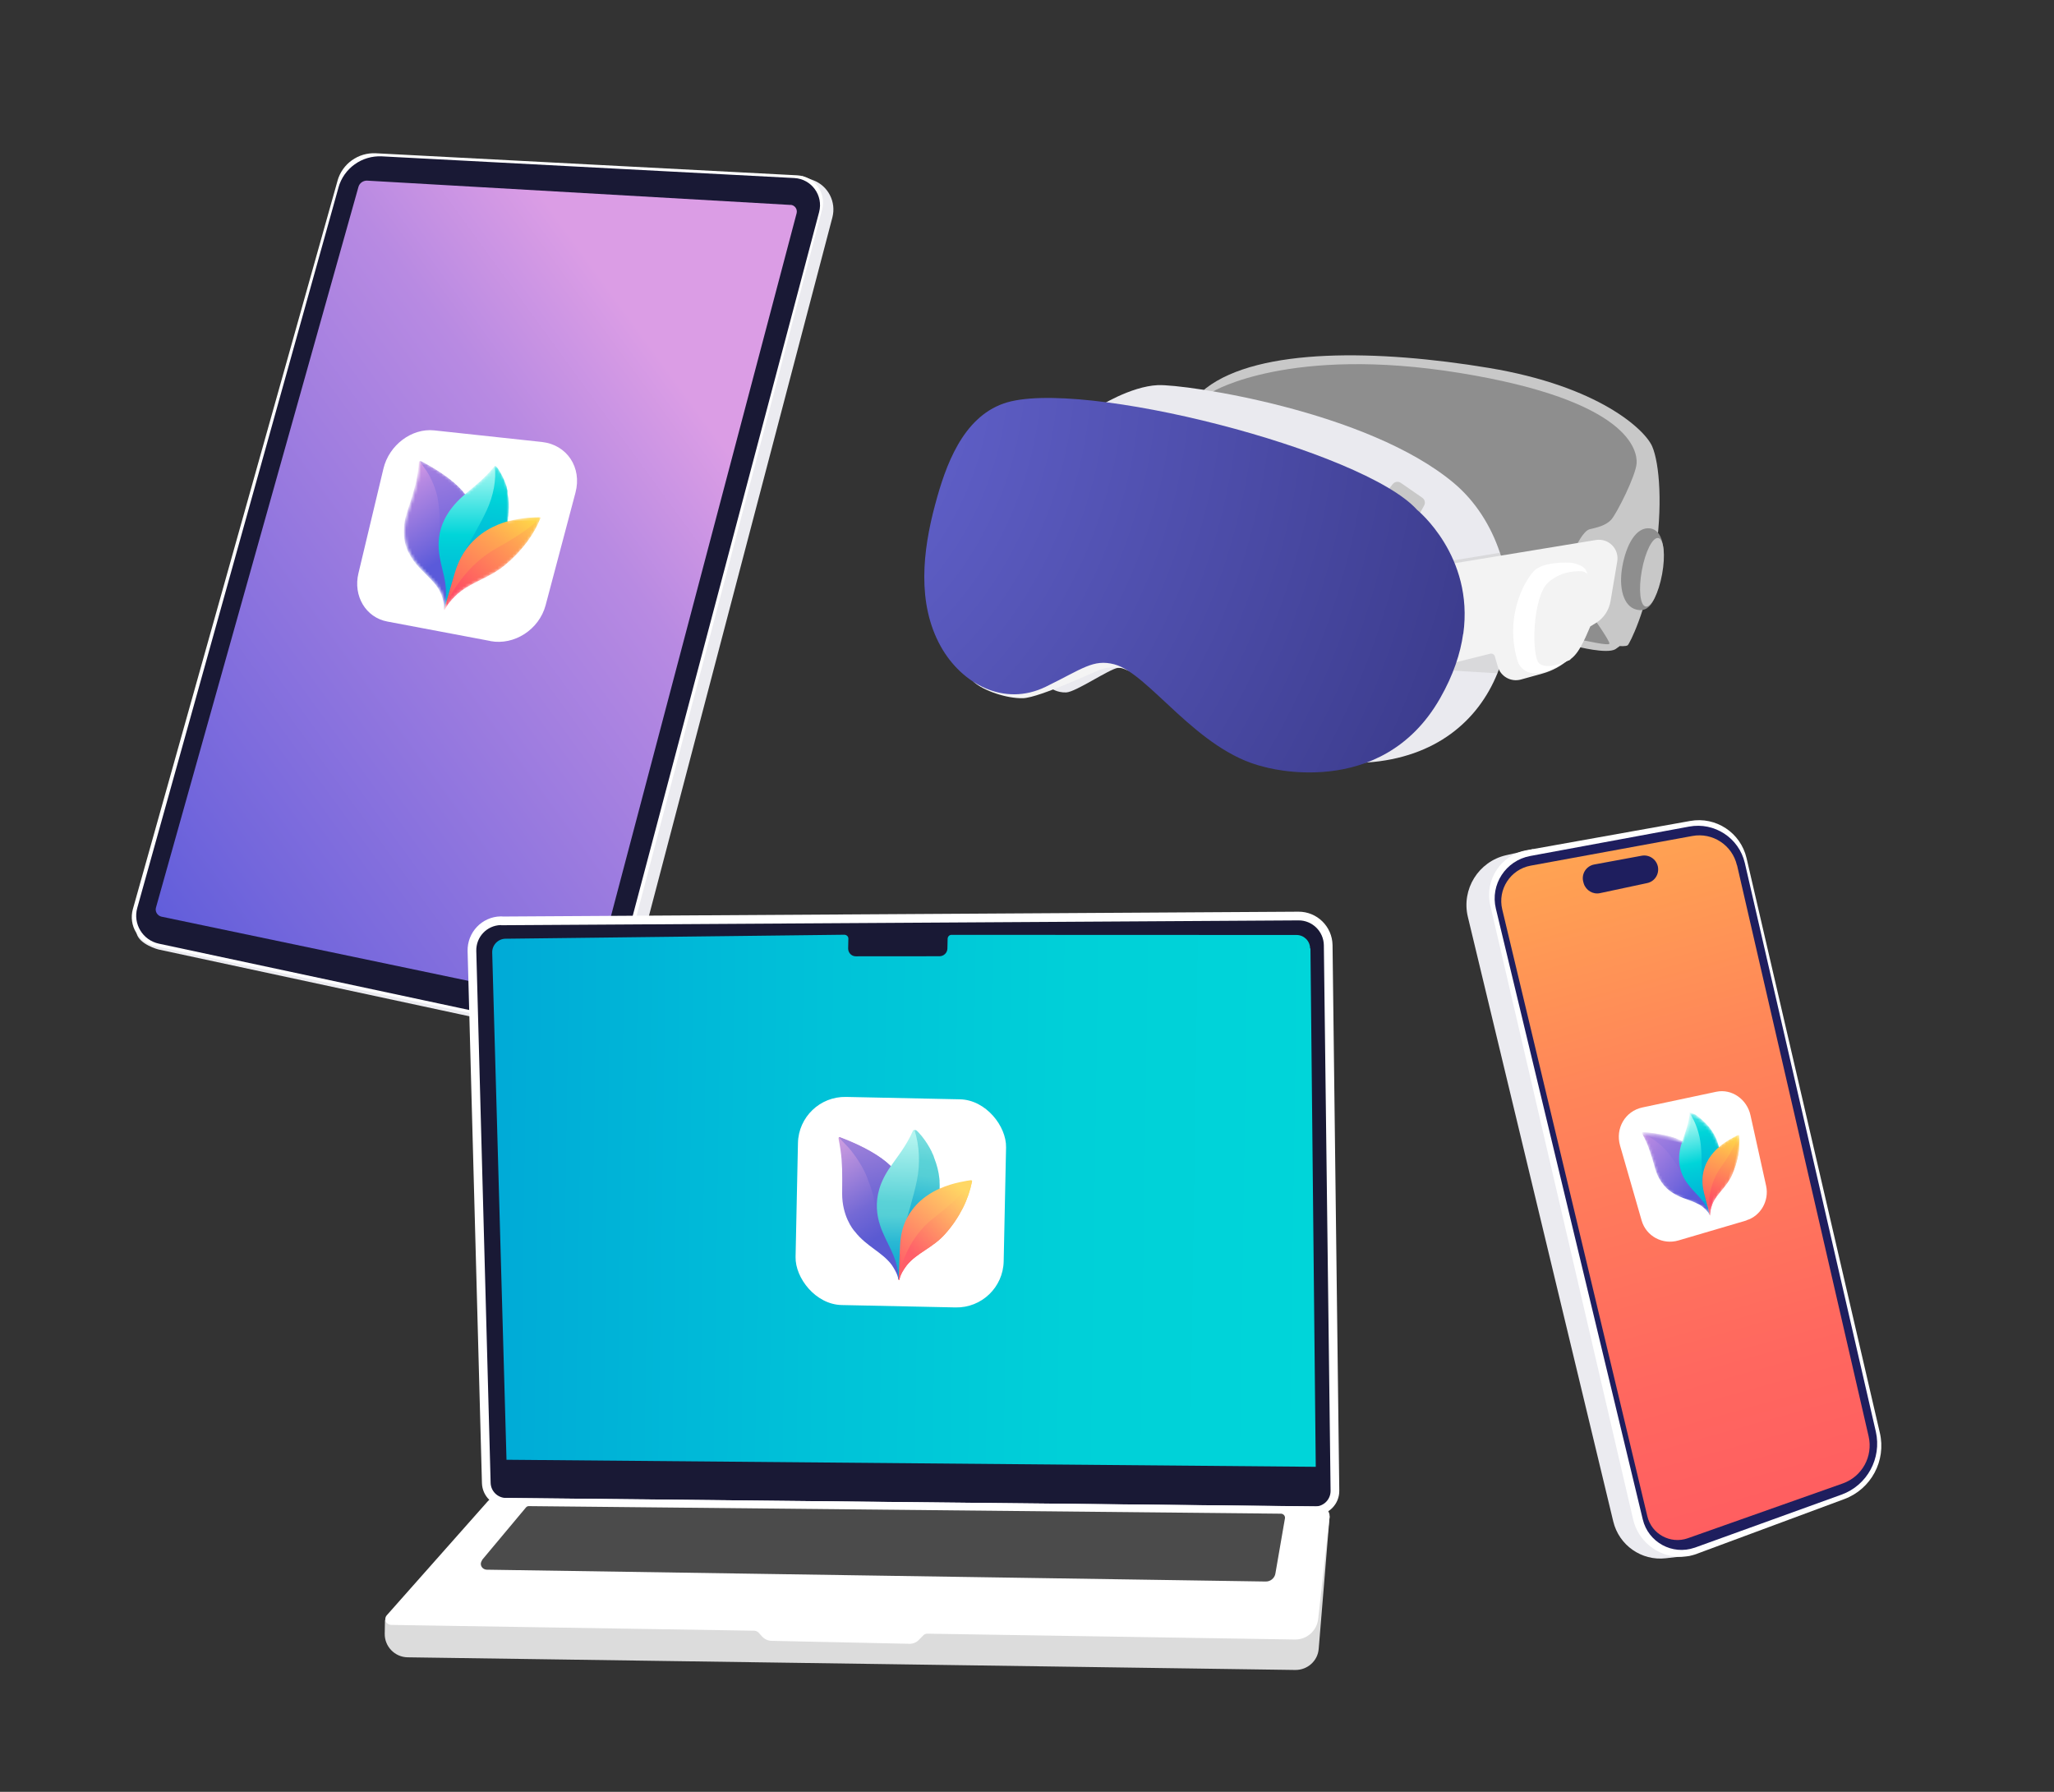 <?xml version="1.0" encoding="UTF-8"?>
<svg width="697px" height="608px" viewBox="0 0 697 608" version="1.1" xmlns="http://www.w3.org/2000/svg" xmlns:xlink="http://www.w3.org/1999/xlink">
    <rect x="0" y="0" width="697" height="608" fill="#333333" stroke="none"/>
    <title>AllDevices</title>
    <defs>
        <radialGradient cx="-36.009%" cy="-1.391%" fx="-36.009%" fy="-1.391%" r="509.044%" gradientTransform="translate(-0.36, -0.014), scale(0.684, 1), rotate(-3.902), translate(0.36, 0.014)" id="radialGradient-1">
            <stop stop-color="#6C6CDD" offset="0%"></stop>
            <stop stop-color="#3D3D8F" offset="40%"></stop>
            <stop stop-color="#19193B" offset="100%"></stop>
        </radialGradient>
        <linearGradient x1="-0.613%" y1="97.43%" x2="79.28%" y2="22.233%" id="linearGradient-2">
            <stop stop-color="#5A5ADA" offset="0%"></stop>
            <stop stop-color="#7467DC" offset="20%"></stop>
            <stop stop-color="#B88AE2" offset="80%"></stop>
            <stop stop-color="#DB9DE5" offset="100%"></stop>
        </linearGradient>
        <path d="M45.963,19.247 C45.963,19.127 45.762,19.086 45.601,19.086 C44.716,19.086 39.933,19.086 35.23,20.414 L35.069,20.414 C35.069,20.253 35.149,20.092 35.19,19.931 C35.19,19.77 35.27,19.649 35.27,19.489 L35.27,19.247 C35.27,19.006 35.35,18.805 35.391,18.564 L35.391,17.92 C35.391,17.719 35.391,17.518 35.471,17.317 C35.672,15.185 35.551,13.014 35.149,11.003 L35.149,10.118 C35.069,9.756 34.989,9.435 34.868,9.073 L34.868,8.912 C34.386,7.223 33.742,5.654 32.858,4.166 C32.858,4.086 32.778,4.046 32.737,3.965 C32.577,3.724 32.456,3.523 32.336,3.282 C32.336,3.282 32.255,3.161 32.215,3.121 L32.215,3.04 C32.215,3.04 32.135,2.92 32.094,2.879 C32.094,2.879 32.094,2.799 32.014,2.759 C31.773,2.397 31.532,2.115 31.331,1.914 C31.331,1.914 31.331,1.874 31.25,1.834 C31.25,1.834 31.25,1.753 31.17,1.713 C31.049,1.633 30.969,1.592 30.888,1.633 C30.768,1.633 30.647,1.753 30.607,1.834 C27.351,5.976 23.13,9.153 20.718,11.244 C18.226,7.906 13.121,3.925 5.885,0.104 C5.684,-0.016 5.524,-0.016 5.403,0.024 C5.242,0.104 5.122,0.265 5.122,0.386 C4.921,2.879 4.639,4.93 4.197,6.901 C3.755,8.912 3.192,10.882 2.469,13.175 C2.026,14.622 1.504,16.151 0.941,17.92 C-1.35,25.32 1.182,30.468 1.825,31.392 C4.679,37.103 10.146,39.677 12.478,44.704 C13.925,48.203 13.644,49.811 13.644,50.374 C13.644,50.937 13.644,50.535 13.724,50.535 C14.126,50.535 14.005,48.967 18.025,45.187 C22.849,40.924 28.999,39.677 34.265,35.253 C37.36,32.639 39.853,29.985 41.822,27.331 C43.752,24.717 45.199,22.103 46.244,19.489 L46.244,19.167 L46.083,19.167 L45.963,19.247 L45.963,19.247 Z" id="path-3"></path>
        <linearGradient x1="56.218%" y1="65.512%" x2="33.437%" y2="-4.263%" id="linearGradient-5">
            <stop stop-color="#5A5ADA" offset="0%"></stop>
            <stop stop-color="#7467DC" offset="20%"></stop>
            <stop stop-color="#B88AE2" offset="80%"></stop>
            <stop stop-color="#DB9DE5" offset="100%"></stop>
        </linearGradient>
        <linearGradient x1="53.221%" y1="70.781%" x2="39.865%" y2="-43.621%" id="linearGradient-6">
            <stop stop-color="#5A5ADA" offset="0%"></stop>
            <stop stop-color="#7467DC" offset="20%"></stop>
            <stop stop-color="#B88AE2" offset="80%"></stop>
            <stop stop-color="#DB9DE5" offset="100%"></stop>
        </linearGradient>
        <linearGradient x1="49.896%" y1="92.586%" x2="50.057%" y2="3.707%" id="linearGradient-7">
            <stop stop-color="#00A8D7" offset="0%"></stop>
            <stop stop-color="#00B2D7" offset="0%"></stop>
            <stop stop-color="#00CCD8" offset="40%"></stop>
            <stop stop-color="#00D5D9" offset="50%"></stop>
            <stop stop-color="#A0F7F1" offset="100%"></stop>
        </linearGradient>
        <linearGradient x1="49.937%" y1="68.126%" x2="55.362%" y2="-29.975%" id="linearGradient-8">
            <stop stop-color="#00A8D7" offset="0%"></stop>
            <stop stop-color="#00B2D7" offset="0%"></stop>
            <stop stop-color="#00CCD8" offset="40%"></stop>
            <stop stop-color="#00D5D9" offset="50%"></stop>
            <stop stop-color="#A0F7F1" offset="100%"></stop>
        </linearGradient>
        <linearGradient x1="2.943%" y1="99.32%" x2="81.547%" y2="-3.681%" id="linearGradient-9">
            <stop stop-color="#FF4F64" offset="0%"></stop>
            <stop stop-color="#FFA652" offset="70%"></stop>
            <stop stop-color="#FFD549" offset="100%"></stop>
        </linearGradient>
        <linearGradient x1="17.998%" y1="83.158%" x2="98.771%" y2="-3.1%" id="linearGradient-10">
            <stop stop-color="#FF4F64" offset="0%"></stop>
            <stop stop-color="#FFA652" offset="70%"></stop>
            <stop stop-color="#FFD549" offset="100%"></stop>
        </linearGradient>
        <linearGradient x1="89.943%" y1="164.075%" x2="14.901%" y2="-54.817%" id="linearGradient-11">
            <stop stop-color="#FF4F64" offset="0%"></stop>
            <stop stop-color="#FF5562" offset="20%"></stop>
            <stop stop-color="#FF675F" offset="40%"></stop>
            <stop stop-color="#FF8559" offset="60%"></stop>
            <stop stop-color="#FFAD50" offset="80%"></stop>
            <stop stop-color="#FFD549" offset="100%"></stop>
        </linearGradient>
        <path d="M32.118,3.981 C32.038,3.981 31.917,3.981 31.837,4.062 C31.314,4.464 28.46,6.475 26.37,9.169 C26.37,9.169 26.37,9.25 26.289,9.25 C26.289,9.129 26.169,9.049 26.129,8.928 C26.129,8.807 26.008,8.727 25.968,8.646 C25.968,8.646 25.968,8.566 25.887,8.486 C25.807,8.325 25.727,8.204 25.646,8.043 C25.646,7.963 25.566,7.882 25.526,7.802 C25.526,7.802 25.445,7.681 25.405,7.641 C25.325,7.52 25.244,7.4 25.164,7.239 C24.239,5.872 23.154,4.665 21.908,3.579 C21.908,3.579 21.787,3.499 21.747,3.459 C21.747,3.459 21.667,3.378 21.626,3.378 C21.626,3.378 21.546,3.378 21.506,3.298 C21.506,3.298 21.385,3.217 21.345,3.177 C21.144,3.016 20.903,2.815 20.662,2.654 C20.662,2.654 20.581,2.654 20.541,2.574 C19.456,1.77 18.29,1.086 17.044,0.563 C17.044,0.563 16.923,0.563 16.883,0.483 C16.682,0.402 16.481,0.322 16.32,0.241 L15.798,0.241 C15.476,0.121 15.195,0.04 14.954,0 L14.753,0 C14.632,0 14.592,0 14.552,0.08 C14.511,0.161 14.471,0.241 14.552,0.322 C14.833,4.263 14.069,7.882 13.828,10.094 C10.813,9.169 6.07,8.928 0.281,9.652 C0.121,9.652 0.04,9.732 0,9.813 L0,10.134 C1.206,11.622 2.13,12.869 2.934,14.156 C3.738,15.443 4.422,16.69 5.226,18.218 C5.708,19.143 6.231,20.148 6.793,21.274 C9.205,25.819 12.823,27.508 13.587,27.749 C17.607,29.559 21.506,28.996 24.882,30.645 C27.093,31.811 27.656,32.696 27.857,32.937 C27.857,32.937 27.938,33.017 27.978,32.937 C28.179,32.816 27.455,32.133 27.978,28.996 C28.701,25.296 31.555,22.481 32.56,18.218 C33.163,15.644 33.445,13.191 33.404,10.899 C33.404,8.606 33.002,6.475 32.44,4.464 C32.44,4.343 32.359,4.303 32.279,4.263 L32.118,4.022 L32.118,4.022 L32.118,3.981 Z" id="path-12"></path>
        <linearGradient x1="82.032%" y1="58.769%" x2="-19.637%" y2="9.622%" id="linearGradient-14">
            <stop stop-color="#5A5ADA" offset="0%"></stop>
            <stop stop-color="#7467DC" offset="20%"></stop>
            <stop stop-color="#B88AE2" offset="80%"></stop>
            <stop stop-color="#DB9DE5" offset="100%"></stop>
        </linearGradient>
        <linearGradient x1="82.87%" y1="63.477%" x2="-23.352%" y2="-31.294%" id="linearGradient-15">
            <stop stop-color="#5A5ADA" offset="0%"></stop>
            <stop stop-color="#7467DC" offset="20%"></stop>
            <stop stop-color="#B88AE2" offset="80%"></stop>
            <stop stop-color="#DB9DE5" offset="100%"></stop>
        </linearGradient>
        <linearGradient x1="59.99%" y1="91.384%" x2="41.48%" y2="5.742%" id="linearGradient-16">
            <stop stop-color="#00A8D7" offset="0%"></stop>
            <stop stop-color="#00B2D7" offset="0%"></stop>
            <stop stop-color="#00CCD8" offset="40%"></stop>
            <stop stop-color="#00D5D9" offset="50%"></stop>
            <stop stop-color="#A0F7F1" offset="100%"></stop>
        </linearGradient>
        <linearGradient x1="56.354%" y1="64.721%" x2="42.052%" y2="-32.17%" id="linearGradient-17">
            <stop stop-color="#00A8D7" offset="0%"></stop>
            <stop stop-color="#00B2D7" offset="0%"></stop>
            <stop stop-color="#00CCD8" offset="40%"></stop>
            <stop stop-color="#00D5D9" offset="50%"></stop>
            <stop stop-color="#A0F7F1" offset="100%"></stop>
        </linearGradient>
        <linearGradient x1="46.126%" y1="99.941%" x2="52.411%" y2="2.579%" id="linearGradient-18">
            <stop stop-color="#FF4F64" offset="0%"></stop>
            <stop stop-color="#FFA652" offset="70%"></stop>
            <stop stop-color="#FFD549" offset="100%"></stop>
        </linearGradient>
        <linearGradient x1="47.713%" y1="83.77%" x2="53.421%" y2="-0.979%" id="linearGradient-19">
            <stop stop-color="#FF4F64" offset="0%"></stop>
            <stop stop-color="#FFA652" offset="70%"></stop>
            <stop stop-color="#FFD549" offset="100%"></stop>
        </linearGradient>
        <linearGradient x1="1.353%" y1="51.596%" x2="98.521%" y2="48.388%" id="linearGradient-20">
            <stop stop-color="#00A8D7" offset="0%"></stop>
            <stop stop-color="#00AAD7" offset="0%"></stop>
            <stop stop-color="#00C2D8" offset="40%"></stop>
            <stop stop-color="#00D0D8" offset="70%"></stop>
            <stop stop-color="#00D5D9" offset="100%"></stop>
        </linearGradient>
        <linearGradient x1="60.745%" y1="68.413%" x2="26.463%" y2="-12.384%" id="linearGradient-21">
            <stop stop-color="#5A5AD2" offset="0%"></stop>
            <stop stop-color="#7469D5" offset="30%"></stop>
            <stop stop-color="#B890DD" offset="80%"></stop>
            <stop stop-color="#D2A0E1" offset="100%"></stop>
        </linearGradient>
        <linearGradient x1="59.884%" y1="73.091%" x2="34.294%" y2="-51.466%" id="linearGradient-22">
            <stop stop-color="#5A5AD2" offset="0%"></stop>
            <stop stop-color="#7469D5" offset="30%"></stop>
            <stop stop-color="#B890DD" offset="80%"></stop>
            <stop stop-color="#D2A0E1" offset="100%"></stop>
        </linearGradient>
        <linearGradient x1="50.829%" y1="92.914%" x2="49.349%" y2="4.335%" id="linearGradient-23">
            <stop stop-color="#05A5D2" offset="0%"></stop>
            <stop stop-color="#0FAAD2" offset="0%"></stop>
            <stop stop-color="#29B8D4" offset="20%"></stop>
            <stop stop-color="#55CFD6" offset="40%"></stop>
            <stop stop-color="#5AD2D7" offset="50%"></stop>
            <stop stop-color="#B4F5F0" offset="100%"></stop>
        </linearGradient>
        <linearGradient x1="49.458%" y1="67.899%" x2="51.13%" y2="-27.246%" id="linearGradient-24">
            <stop stop-color="#05A5D2" offset="0%"></stop>
            <stop stop-color="#0FAAD2" offset="0%"></stop>
            <stop stop-color="#29B8D4" offset="20%"></stop>
            <stop stop-color="#55CFD6" offset="40%"></stop>
            <stop stop-color="#5AD2D7" offset="50%"></stop>
            <stop stop-color="#B4F5F0" offset="100%"></stop>
        </linearGradient>
        <linearGradient x1="23.336%" y1="95.215%" x2="64.487%" y2="-0.648%" id="linearGradient-25">
            <stop stop-color="#FF5F69" offset="0%"></stop>
            <stop stop-color="#FFA865" offset="60%"></stop>
            <stop stop-color="#FFD764" offset="100%"></stop>
        </linearGradient>
        <linearGradient x1="33.2%" y1="81.412%" x2="74.66%" y2="1.894%" id="linearGradient-26">
            <stop stop-color="#FF5F69" offset="0%"></stop>
            <stop stop-color="#FFA865" offset="60%"></stop>
            <stop stop-color="#FFD764" offset="100%"></stop>
        </linearGradient>
    </defs>
    <g id="AllDevices" stroke="none" fill="none" transform="translate(0.435, 0)" fill-rule="evenodd" stroke-width="1">
        <g id="Layer_1" transform="translate(104.935, 96.101)">
            <g id="Group" transform="translate(334.496, 95.026) rotate(1) translate(-334.496, -95.026)translate(208.365, 24.13)" fill-rule="nonzero">
                <path d="M43.689,114.715 C43.689,114.715 45.619,116.243 48.834,116.082 C52.05,115.921 63.265,107.919 66.24,107.436 C68.29,107.114 72.752,108.441 72.752,108.441 L65.878,101.323 L48.995,105.506 L43.247,111.739 L43.689,114.715 L43.689,114.715 L43.689,114.715 Z" id="Path" fill="#EAEAEF"></path>
                <path d="M17.44,113.106 C20.816,115.962 28.615,118.536 34.243,118.294 C39.87,118.013 59.487,108.321 60.853,107.919 C62.22,107.557 65.838,106.511 69.335,108.16 C72.832,109.809 72.189,101.243 72.189,101.243 L32.635,85.639 L27.087,98.91 C27.087,98.91 14.184,110.331 17.44,113.066 L17.44,113.066 L17.44,113.106 Z" id="Path" fill="#F4F4F4"></path>
                <path d="M221.765,97.462 C221.765,97.462 232.096,99.956 234.95,98.146 L236.397,97.06 C236.397,97.06 238.488,97.221 239.091,96.738 C239.653,96.256 245.161,85.237 247.733,67.22 C250.306,49.243 248.738,34.726 246.206,29.136 C243.673,23.545 227.795,9.028 190.291,3.478 C152.786,-2.072 112.267,-2.152 94.499,12.004 C76.732,26.16 215.816,99.111 215.816,99.111 L221.846,97.422 L221.765,97.422 L221.765,97.462 Z" id="Path" fill="#C8C8C8"></path>
                <path d="M221.082,63.279 C221.082,63.279 223.333,58.171 225.504,57.608 C227.675,57.045 230.931,56.362 232.78,54.19 C234.629,52.018 240.819,39.189 241.02,34.967 C241.221,30.744 238.367,13.733 180.522,5.368 C122.678,-2.997 96.911,13.089 96.911,13.089 L144.947,71.845 L191.376,85.317 C191.376,85.317 222.851,95.21 223.896,95.331 C224.941,95.452 232.538,97.1 232.86,96.336 C233.141,95.572 226.79,86.926 226.79,86.926 L221.122,63.319 L221.122,63.319 L221.082,63.279 Z" id="Path" fill="#8E8E8E"></path>
                <path d="M195.034,107.034 C188.843,123.16 174.694,136.029 151.299,138.08 C96.147,142.906 90.519,58.815 90.519,58.815 L57.919,19.082 C57.919,19.082 68.813,11.843 78.139,11.28 C87.464,10.757 149.53,18.72 179.196,42.809 C186.512,48.761 191.939,56.965 195.154,66.054 C199.817,79.124 199.978,94.084 195.034,106.994 L195.034,106.994 L195.034,107.034 Z" id="Path" fill="#EAEAEF"></path>
                <path d="M195.034,107.034 C192.903,106.953 175.096,106.189 175.096,106.189 L176.101,69.593 L195.114,66.134 C199.777,79.204 199.938,94.165 194.994,107.074 L194.994,107.074 L195.034,107.034 Z" id="Path" fill="#C8C8C8" opacity="0.5"></path>
                <path d="M177.146,70.437 L227.675,61.228 C231.936,60.464 235.674,64.083 235.031,68.386 L232.981,81.939 C232.498,84.995 230.77,87.73 228.157,89.379 L226.268,90.585 L224.981,93.682 C222.328,100.036 216.982,104.862 210.389,106.833 L203.073,109.004 C199.697,110.01 196.159,108.12 195.114,104.741 L194.069,101.323 C193.868,100.639 193.145,100.237 192.461,100.438 L176.221,104.782 L177.186,70.437 L177.146,70.437 L177.146,70.437 Z" id="Path" fill="#F3F3F3"></path>
                <path d="M207.495,71.483 C204.722,73.695 196.722,86.524 201.747,102.57 C202.47,104.902 204.521,106.591 206.973,106.792 C212.56,107.235 218.429,102.007 219.153,102.208 C221.122,102.811 228.519,75.424 224.017,70.96 C222.971,69.914 221.042,69.311 219.474,69.11 C217.906,68.949 210.631,69.03 207.535,71.483 L207.535,71.483 L207.495,71.483 Z" id="Path" fill="#FFFFFF"></path>
                <path d="M209.184,103.455 C206.41,101.202 206.41,80.853 211.756,75.907 C215.655,72.287 220.359,71.845 222.891,71.925 C224.017,71.925 225.062,72.609 225.544,73.655 C226.629,76.027 228.157,81.014 226.348,88.494 C223.735,99.272 220.278,101.524 219.153,102.208 C218.027,102.892 211.877,105.626 209.224,103.455 L209.184,103.455 L209.184,103.455 Z" id="Path" fill="#F3F3F3"></path>
                <path d="M250.226,70.719 C249.02,78.078 247.653,86.001 241.784,84.593 C237.402,83.588 235.594,77.314 236.799,69.995 C238.005,62.635 241.221,56.442 245.965,56.965 C250.145,57.448 251.472,63.359 250.226,70.679 L250.226,70.679 L250.226,70.719 Z" id="Path" fill="#8E8E8E"></path>
                <ellipse id="Oval" fill="#C8C8C8" transform="translate(246.88, 71.849) rotate(-80.6) translate(-246.88, -71.849)" cx="246.88" cy="71.849" rx="11.823" ry="3.497"></ellipse>
                <path d="M156.846,45.503 L158.414,43.452 C159.057,42.608 160.263,42.407 161.147,43.01 L168.503,47.916 C169.347,48.479 169.669,49.605 169.187,50.53 L167.539,53.667 L156.886,45.503 L156.846,45.503 L156.846,45.503 Z" id="Path" fill="#C8C8C8"></path>
                <path d="M183.176,93.843 C182.372,100.479 180.12,107.838 175.739,115.841 C156.364,151.271 116.327,140.131 116.327,140.131 C93.575,135.185 76.892,109.165 65.034,106.27 C57.839,104.5 54.261,107.959 41.88,114.273 C27.851,121.431 13.34,113.79 6.024,101.243 C-2.378,86.765 -0.689,68.949 3.25,53.185 C6.506,40.034 11.973,23.545 25.962,18.398 C51.367,9.068 148.364,32.192 166.815,52.059 C166.815,52.059 186.472,67.341 183.216,93.883 L183.176,93.883 L183.176,93.843 Z" id="Path" fill="url(#radialGradient-1)"></path>
            </g>
            <g id="Group" transform="translate(-60.654, -44.111)">
                <g fill-rule="nonzero" id="Path">
                    <path d="M227.416,7.74 L231.194,9.148 C236.299,11.038 239.113,16.507 237.747,21.775 L167.441,289.453 C165.39,297.295 157.552,302.121 149.633,300.391 L9.061,270.189 C9.061,270.189 2.469,268.5 1.624,264.639 C0.74,260.779 227.456,7.78 227.456,7.78 L227.456,7.78 L227.416,7.74 Z" fill="#EBEBF0"></path>
                    <path d="M69.8,9.429 L0.378,256.475 C-1.189,262.065 2.268,267.816 7.935,269.023 L147.583,298.742 C154.577,300.23 161.531,295.968 163.34,289.05 L234.249,19.161 C235.777,13.451 231.677,7.82 225.808,7.499 L82.864,0.019 C76.835,-0.303 71.408,3.598 69.8,9.389 L69.8,9.389 L69.8,9.429 Z" fill="#FFFFFF"></path>
                    <path d="M70.122,11.721 L1.866,256.073 C0.338,261.502 3.715,267.052 9.222,268.219 L146.015,297.455 C153.291,299.024 160.526,294.56 162.416,287.361 L233.244,19.966 C234.732,14.335 230.672,8.745 224.843,8.424 L84.914,1.064 C78.081,0.702 71.93,5.126 70.122,11.681 L70.122,11.681 L70.122,11.721 Z" fill="#191935"></path>
                    <path d="M223.597,17.553 L79.93,9.308 C78.563,9.228 77.277,10.113 76.915,11.44 L8.217,255.953 C7.815,257.32 8.699,258.728 10.066,259.049 L151.964,288.729 C153.452,289.05 154.899,288.125 155.261,286.678 L225.607,20.368 C225.969,18.96 224.964,17.593 223.517,17.512 L223.597,17.512 L223.597,17.553 Z" fill="url(#linearGradient-2)"></path>
                </g>
                <g transform="translate(76.489, 93.969)">
                    <path d="M45.166,71.538 L10.234,64.942 C2.918,63.575 -1.423,56.256 0.426,48.575 L8.907,13.064 C10.797,5.101 18.474,-0.73 26.112,0.074 L62.692,4.015 C71.174,4.94 76.359,12.662 74.068,21.228 L63.938,59.433 C61.727,67.677 53.286,73.106 45.206,71.578 L45.166,71.578 L45.166,71.538 Z" id="Path" fill="#FFFFFF" fill-rule="nonzero"></path>
                    <g id="Clipped" transform="translate(16.127, 10.426)">
                        <mask id="mask-4" fill="white">
                            <use xlink:href="#path-3"></use>
                        </mask>
                        <g id="Path"></g>
                        <g id="Group" mask="url(#mask-4)">
                            <g transform="translate(-0.304, 0.04)">
                                <g>
                                    <path d="M20.017,39.516 C19.213,41.205 18.289,42.934 17.244,44.744 L17.244,44.744 C16.641,45.79 15.957,46.876 15.274,47.921 C14.993,48.364 14.711,48.766 14.43,49.208 L14.43,49.208 L13.947,49.932 L13.867,50.012 C13.787,50.133 13.626,50.374 13.626,50.374 C13.626,49.852 13.907,48.203 12.46,44.704 C10.129,39.677 4.662,37.103 1.808,31.392 C1.164,30.468 -1.328,25.28 0.923,17.92 C1.486,16.151 1.968,14.582 2.451,13.175 C3.174,10.842 3.737,8.912 4.179,6.901 C4.621,4.89 4.903,2.879 5.104,0.386 C5.104,0.265 5.224,0.104 5.385,0.024 C5.506,-0.016 5.667,-0.016 5.868,0.104 C13.143,3.925 18.208,7.866 20.701,11.244 C20.701,11.325 20.821,11.405 20.861,11.486 C25.685,17.92 25.565,27.813 19.977,39.516 L19.977,39.516 L20.017,39.516 Z" id="Path" fill="url(#linearGradient-5)" fill-rule="nonzero"></path>
                                    <path d="M20.017,39.516 C19.213,41.205 18.289,42.934 17.244,44.744 L17.244,44.744 C16.641,45.79 15.957,46.876 15.274,47.921 C14.832,48.524 14.47,49.007 14.43,49.208 L14.43,49.208 L13.947,49.932 L13.867,50.012 L13.626,50.374 L13.626,50.374 C13.626,50.173 13.787,49.369 13.947,48.444 C14.229,46.393 14.309,44.865 14.229,43.256 C13.827,37.546 11.656,32.478 11.817,26.888 C11.897,24.596 12.138,22.304 12.179,20.011 C12.179,17.84 11.937,15.748 11.656,13.697 C11.294,10.762 9.928,7.223 8.521,4.689 C7.717,3.201 6.39,1.633 5.425,0.024 C5.546,-0.016 5.707,-0.016 5.908,0.104 C13.184,3.925 18.249,7.866 20.741,11.244 C20.741,11.325 20.861,11.405 20.902,11.486 C25.725,17.92 25.605,27.813 20.017,39.516 L20.017,39.516 L20.017,39.516 Z" id="Path" fill="url(#linearGradient-6)" fill-rule="nonzero"></path>
                                </g>
                                <g transform="translate(11.808, 1.633)">
                                    <path d="M23.525,18.861 C23.525,18.861 23.445,19.103 23.324,19.505 C22.761,21.274 20.792,26.623 16.933,30.524 C16.008,31.449 15.124,32.414 14.159,33.339 C13.234,34.224 12.27,35.149 11.345,36.074 C10.42,36.999 9.456,37.924 8.571,38.889 C7.647,39.894 6.762,40.9 5.918,41.985 C4.109,44.318 2.059,48.098 1.858,48.742 L1.858,48.822 C1.858,48.822 2.019,47.817 2.18,46.852 C2.461,44.801 2.542,43.272 2.461,41.664 C2.26,38.648 1.497,36.114 0.813,33.138 C-0.393,27.709 -1.8,18.781 9.014,9.612 C11.425,7.52 15.646,4.343 18.902,0.201 C18.902,0.121 19.063,0.04 19.184,1.39763522e-13 C19.264,1.39763522e-13 19.385,1.39763522e-13 19.465,0.08 L19.545,0.161 L19.545,0.161 C19.545,0.201 19.545,0.241 19.626,0.282 C19.827,0.483 20.068,0.764 20.309,1.126 C20.309,1.126 20.309,1.206 20.39,1.247 L20.39,1.247 C20.39,1.287 20.47,1.367 20.51,1.408 L20.51,1.488 C20.51,1.528 20.591,1.609 20.631,1.649 C20.751,1.85 20.912,2.091 21.033,2.333 C21.033,2.413 21.113,2.453 21.153,2.534 C21.997,4.022 22.641,5.59 23.163,7.239 L23.163,7.239 L23.163,7.44 C23.244,7.802 23.364,8.124 23.445,8.486 L23.445,8.727 L23.445,8.727 L23.445,9.089 L23.445,9.089 L23.445,9.37 L23.445,9.37 C23.847,11.421 23.967,13.553 23.766,15.684 C23.766,15.885 23.766,16.086 23.686,16.287 L23.686,16.931 C23.686,17.172 23.605,17.373 23.565,17.615 L23.565,17.856 L23.565,17.856 C23.565,18.017 23.565,18.137 23.485,18.298 C23.485,18.459 23.404,18.62 23.364,18.781 L23.364,18.861 L23.525,18.861 L23.525,18.861 Z" id="Path" fill="url(#linearGradient-7)" fill-rule="nonzero"></path>
                                    <path d="M23.485,18.861 C23.485,19.062 23.364,19.263 23.324,19.505 C22.641,21.877 21.595,24.21 20.189,26.382 C16.008,32.937 8.491,37.481 3.908,44.72 C3.828,44.841 3.748,44.961 3.667,45.082 C3.667,45.162 3.587,45.203 3.547,45.283 C3.547,45.283 3.547,45.364 3.466,45.404 L3.466,45.484 C3.346,45.685 3.265,45.846 3.145,46.047 C3.064,46.168 3.024,46.248 2.944,46.369 L2.944,46.369 C2.944,46.53 2.823,46.61 2.783,46.731 C2.702,46.892 2.622,47.053 2.542,47.173 C2.542,47.254 2.421,47.374 2.381,47.495 L2.381,47.495 C2.381,47.616 2.26,47.736 2.22,47.857 C2.14,48.018 2.1,48.138 2.019,48.299 C1.939,48.42 1.899,48.581 1.818,48.701 L1.818,48.701 C1.818,48.5 2.18,47.777 2.863,45.203 C4.873,37.723 7.205,31.61 8.411,29.679 C9.174,28.312 14.199,19.746 16.33,15.081 C18.581,10.215 19.626,4.866 19.063,0 C19.143,0 19.264,0 19.344,0.08 L19.425,0.161 L19.425,0.161 C19.425,0.201 19.425,0.241 19.505,0.282 C19.706,0.483 19.947,0.764 20.189,1.126 C20.189,1.126 20.189,1.206 20.269,1.247 L20.269,1.247 C20.269,1.287 20.349,1.367 20.39,1.408 L20.39,1.488 C20.39,1.528 20.47,1.609 20.51,1.649 C20.631,1.85 20.792,2.091 20.912,2.333 C20.912,2.413 20.993,2.453 21.033,2.534 C21.877,4.022 22.52,5.59 23.043,7.239 L23.043,7.239 L23.043,7.44 C23.123,7.802 23.244,8.124 23.324,8.486 L23.324,8.727 L23.324,8.727 L23.324,9.089 L23.324,9.089 L23.324,9.37 L23.324,9.37 C23.726,11.421 23.847,13.553 23.646,15.684 C23.646,15.885 23.646,16.086 23.565,16.287 L23.565,16.569 C23.565,16.596 23.565,16.596 23.565,16.569 C23.445,17.333 23.324,18.097 23.123,18.821 L23.485,18.821 L23.485,18.861 Z" id="Path" fill="url(#linearGradient-8)" fill-rule="nonzero"></path>
                                </g>
                                <g transform="translate(13.65, 19.086)">
                                    <path d="M32.616,0.442 C31.571,3.056 30.124,5.67 28.194,8.284 C26.225,10.939 23.732,13.633 20.637,16.207 C15.371,20.631 9.181,21.877 4.397,26.14 C0.337,29.921 0.458,31.489 0.096,31.489 L0.096,31.489 C0.016,31.489 0.016,31.409 0.016,31.288 L0.016,31.208 C0.016,31.006 0.297,30.283 1.061,27.709 C2.066,24.331 3.593,19.022 3.634,18.942 C5.201,13.633 7.734,9.893 10.909,7.118 C15.693,2.735 21.723,1.367 21.723,1.367 C21.803,1.367 21.843,1.367 21.924,1.327 C26.627,0.04 31.41,0 32.295,0 C33.179,0 32.616,0.04 32.656,0.161 L32.656,0.483 L32.616,0.483 L32.616,0.442 Z" id="Path" fill="url(#linearGradient-9)" fill-rule="nonzero"></path>
                                    <path d="M32.616,0.442 C31.571,3.056 30.124,5.67 28.194,8.284 C26.225,10.939 23.732,13.633 20.637,16.207 C15.371,20.631 9.181,21.877 4.397,26.14 C0.337,29.921 0.458,31.489 0.096,31.489 L0.096,31.489 C0.016,31.489 -0.024,31.409 0.016,31.248 C0.418,30.162 5.442,17.333 17.864,10.496 C28.436,4.665 32.013,0.925 32.697,0.121 L32.697,0.442 L32.616,0.442 Z" id="Path" fill="url(#linearGradient-10)" fill-rule="nonzero"></path>
                                </g>
                            </g>
                        </g>
                    </g>
                </g>
            </g>
            <g id="Group" transform="translate(461.844, 306.947) rotate(11) translate(-461.844, -306.947)translate(374.899, 182.415)">
                <g fill-rule="nonzero" id="Path">
                    <path d="M18.998,20.638 L10.315,24.458 C1.512,28.359 -2.427,38.695 1.552,47.462 L89.143,239.452 C92.6,247.013 101.122,250.793 109.001,248.3 L117.523,245.605 L18.958,20.638 L18.958,20.638 L18.998,20.638 Z" fill="#EBEBF0"></path>
                    <path d="M119.211,244.721 L164.675,217.012 C172.956,211.945 176.172,201.489 172.192,192.641 L90.591,9.86 C86.973,1.776 77.687,-2.084 69.406,1.133 L16.787,21.482 C8.547,24.659 4.688,34.11 8.265,42.153 L95.615,237.442 C99.675,246.49 110.73,249.909 119.171,244.761 L119.211,244.761 L119.211,244.721 Z" fill="#FFFFFF"></path>
                    <path d="M117.885,242.951 L163.429,215.725 C171.388,210.98 174.524,201.006 170.785,192.52 L90.309,11.549 C86.732,3.626 77.566,-0.114 69.446,3.063 L18.355,23.171 C10.516,26.268 6.858,35.276 10.356,42.917 L98.831,236.838 C102.127,244.117 111.051,246.933 117.925,242.911 L117.925,242.911 L117.885,242.951 Z" fill="#1E1E5E"></path>
                    <path d="M87.897,12.876 L168.695,194.571 C171.509,200.926 169.137,208.366 163.148,211.905 L115.031,240.217 C109.684,243.353 102.73,241.182 100.158,235.511 L12.526,42.756 C9.632,36.402 12.687,28.882 19.159,26.348 L71.095,5.999 C77.647,3.425 85.003,6.482 87.857,12.876 L87.857,12.876 L87.897,12.876 Z" fill="url(#linearGradient-11)"></path>
                    <path d="M40.263,21.844 L55.498,15.852 C57.869,14.927 60.523,16.013 61.568,18.345 L61.568,18.345 C62.613,20.758 61.568,23.573 59.075,24.619 L44.041,31.013 C41.79,31.978 39.177,31.013 38.012,28.882 L37.811,28.48 C36.484,25.986 37.61,22.89 40.263,21.844 L40.263,21.844 L40.263,21.844 Z" fill="#1E1E5E"></path>
                </g>
                <g transform="translate(65.885, 88.919)">
                    <path d="M48.141,41.628 L26.796,52.688 C21.851,55.261 15.741,53.411 13.209,48.425 L1.189,24.898 C-1.584,19.469 0.667,13.075 6.134,10.742 L29.73,0.729 C34.674,-1.363 40.463,1.211 42.674,6.359 L52.442,28.84 C54.492,33.585 52.562,39.255 48.1,41.588 L48.1,41.588 L48.141,41.628 Z" id="Path" fill="#FFFFFF" fill-rule="nonzero"></path>
                    <g id="Clipped" transform="translate(7.902, 9.616)">
                        <mask id="mask-13" fill="white">
                            <use xlink:href="#path-12"></use>
                        </mask>
                        <g id="Path"></g>
                        <g id="Group" mask="url(#mask-13)">
                            <g transform="translate(-0.261, -0.281)">
                                <g transform="translate(0, 9.148)">
                                    <path d="M26.711,16.349 C27.033,17.475 27.274,18.641 27.475,19.848 L27.475,19.848 C27.596,20.572 27.716,21.295 27.797,22.019 C27.797,22.301 27.877,22.623 27.917,22.904 L27.917,22.904 L27.917,23.708 C27.676,23.467 27.154,22.582 24.943,21.416 C21.566,19.767 17.667,20.33 13.647,18.521 C12.883,18.279 9.266,16.59 6.854,12.046 C6.251,10.92 5.768,9.914 5.286,8.989 C4.482,7.501 3.799,6.214 2.995,4.928 C2.191,3.641 1.306,2.394 0.06,0.906 C-0.02,0.826 -0.02,0.705 0.06,0.584 C0.06,0.504 0.181,0.423 0.342,0.423 C6.13,-0.3 10.874,-0.059 13.888,0.866 C13.969,0.866 14.049,0.866 14.089,0.946 C19.878,2.675 24.46,8.185 26.671,16.268 L26.671,16.349 L26.711,16.349 L26.711,16.349 Z" id="Path" fill="url(#linearGradient-14)" fill-rule="nonzero"></path>
                                    <path d="M26.711,16.349 C27.033,17.475 27.274,18.641 27.475,19.848 L27.475,19.848 C27.596,20.572 27.716,21.295 27.797,22.019 C27.797,22.462 27.797,22.783 27.917,22.904 L27.917,22.904 L27.917,23.708 L27.917,23.708 C27.837,23.588 27.556,23.186 27.274,22.703 C26.551,21.657 25.948,20.893 25.224,20.129 C22.531,17.475 19.114,15.705 16.662,12.81 C15.617,11.603 14.692,10.317 13.607,9.11 C12.562,7.944 11.436,6.938 10.271,5.893 C8.622,4.405 6.13,2.997 4.08,2.112 C2.914,1.59 1.387,1.228 0.06,0.665 C0.06,0.584 0.181,0.504 0.342,0.504 C6.13,-0.22 10.874,0.021 13.888,0.946 C13.969,0.946 14.049,0.946 14.089,1.027 C19.878,2.756 24.46,8.266 26.671,16.349 L26.671,16.349 L26.711,16.349 Z" id="Path" fill="url(#linearGradient-15)" fill-rule="nonzero"></path>
                                </g>
                                <g transform="translate(13.758, 0)">
                                    <path d="M12.792,9.571 C12.792,9.571 12.873,9.732 12.993,10.014 C13.516,11.26 14.843,15.001 14.441,18.58 C14.36,19.424 14.28,20.229 14.159,21.073 C14.039,21.877 13.918,22.682 13.838,23.486 C13.717,24.29 13.637,25.055 13.556,25.859 C13.476,26.663 13.476,27.467 13.476,28.312 C13.476,30.041 14.039,32.494 14.24,32.856 L14.24,32.856 C14.24,32.856 13.878,32.334 13.556,31.851 C12.833,30.805 12.23,30.041 11.506,29.277 C10.099,27.87 8.572,26.904 6.924,25.658 C3.828,23.365 -1.076,19.223 0.21,10.094 C0.492,7.923 1.215,4.263 0.934,0.322 L0.934,0.08 C0.934,0.08 1.055,0 1.135,0 L1.336,0 C1.577,0 1.859,0.121 2.18,0.241 L2.703,0.241 C2.904,0.322 3.065,0.402 3.266,0.483 C3.266,0.483 3.386,0.483 3.426,0.563 C4.672,1.126 5.838,1.81 6.924,2.574 L6.924,2.574 C6.924,2.574 7.004,2.574 7.044,2.654 C7.285,2.815 7.486,2.976 7.727,3.177 C7.727,3.177 7.848,3.257 7.888,3.298 L7.888,3.298 C7.888,3.298 7.969,3.298 8.009,3.378 C8.009,3.378 8.089,3.459 8.129,3.459 L8.129,3.459 C8.129,3.459 8.25,3.539 8.29,3.579 L8.29,3.579 C9.536,4.665 10.622,5.872 11.546,7.239 C11.627,7.36 11.707,7.48 11.787,7.641 C11.787,7.641 11.868,7.762 11.908,7.802 C11.908,7.882 11.988,7.963 12.029,8.043 C12.109,8.204 12.189,8.325 12.27,8.486 C12.27,8.486 12.27,8.566 12.35,8.646 L12.35,8.646 C12.35,8.727 12.471,8.848 12.511,8.928 C12.511,9.049 12.632,9.129 12.672,9.25 L12.672,9.25 L12.752,9.491 L12.752,9.571 L12.792,9.571 Z" id="Path" fill="url(#linearGradient-16)" fill-rule="nonzero"></path>
                                    <path d="M12.792,9.612 C12.873,9.772 12.913,9.893 12.993,10.054 C13.717,11.663 14.199,13.392 14.4,15.161 C15.003,20.229 12.913,25.215 13.637,30.323 L13.637,30.765 L13.637,30.765 C13.637,30.926 13.637,31.047 13.717,31.167 L13.717,31.368 L13.717,31.368 L13.717,31.57 C13.717,31.65 13.717,31.771 13.797,31.851 L13.797,32.052 L13.797,32.052 L13.797,32.293 C13.797,32.374 13.797,32.454 13.878,32.575 C13.878,32.655 13.878,32.736 13.958,32.816 L13.958,32.816 C13.958,32.696 13.757,32.293 13.034,30.846 C10.863,26.543 9.376,22.642 9.175,21.234 C8.974,20.269 7.727,13.714 6.682,10.255 C5.557,6.515 3.507,2.855 0.733,0.08 C0.733,0.08 0.854,1.67716226e-13 0.934,1.67716226e-13 L1.135,1.67716226e-13 C1.376,1.67716226e-13 1.658,0.121 1.979,0.241 L2.502,0.241 C2.703,0.322 2.864,0.402 3.065,0.483 C3.065,0.483 3.185,0.483 3.225,0.563 C4.471,1.126 5.637,1.81 6.723,2.574 L6.723,2.574 C6.723,2.574 6.803,2.574 6.843,2.654 C7.084,2.815 7.285,2.976 7.526,3.177 C7.526,3.177 7.647,3.257 7.687,3.298 L7.687,3.298 C7.687,3.298 7.768,3.298 7.808,3.378 C7.808,3.378 7.888,3.459 7.928,3.459 L7.928,3.459 C7.928,3.459 8.049,3.539 8.089,3.579 L8.089,3.579 C9.335,4.665 10.421,5.872 11.345,7.239 C11.426,7.36 11.506,7.48 11.586,7.641 C11.586,7.641 11.667,7.762 11.707,7.802 L11.707,7.802 C11.988,8.284 12.27,8.807 12.511,9.29 L12.632,9.531 L12.792,9.612 L12.792,9.612 Z" id="Path" fill="url(#linearGradient-17)" fill-rule="nonzero"></path>
                                </g>
                                <g transform="translate(22.992, 4.343)">
                                    <path d="M9.549,0.161 C10.151,2.172 10.473,4.303 10.513,6.595 C10.513,8.888 10.312,11.341 9.669,13.915 C8.664,18.137 5.81,20.952 5.087,24.693 C4.564,27.829 5.288,28.513 5.087,28.634 L4.966,28.634 C4.966,28.553 4.725,28.111 4.041,26.663 C3.117,24.733 1.63,21.596 1.589,21.556 C0.062,18.338 -0.26,15.483 0.182,12.789 C0.785,8.566 3.559,5.349 3.559,5.349 C3.559,5.349 3.559,5.268 3.639,5.228 C5.77,2.534 8.584,0.523 9.106,0.121 C9.227,0.04 9.307,4.48460713e-14 9.388,0.04 C9.468,0.04 9.508,0.161 9.549,0.241 L9.549,0.241 L9.549,0.161 L9.549,0.161 Z" id="Path" fill="url(#linearGradient-18)" fill-rule="nonzero"></path>
                                    <path d="M9.549,0.161 C10.151,2.172 10.473,4.303 10.513,6.595 C10.513,8.888 10.312,11.341 9.669,13.915 C8.664,18.137 5.81,20.952 5.087,24.693 C4.564,27.829 5.288,28.513 5.087,28.634 L5.087,28.634 C5.087,28.634 4.966,28.634 4.926,28.553 C4.685,27.91 1.79,19.987 5.529,11.904 C8.946,4.464 9.348,0.764 9.388,0 C9.468,0 9.508,0.121 9.549,0.201 L9.549,0.201 L9.549,0.161 Z" id="Path" fill="url(#linearGradient-19)" fill-rule="nonzero"></path>
                                </g>
                            </g>
                        </g>
                    </g>
                </g>
            </g>
            <g id="Group" transform="translate(192.134, 341.788) rotate(4) translate(-192.134, -341.788)translate(33.473, 206.502)">
                <g id="Path">
                    <path d="M22.913,20.536 L292.68,0.026 C297.343,-0.336 301.444,3.163 301.846,7.828 L317.04,192.338 C317.282,195.234 315.111,197.767 312.257,198.009 L312.136,198.009 L38.067,214.296 C35.254,214.457 32.801,212.366 32.52,209.551 L15.074,29.826 C14.632,25.12 18.049,20.938 22.752,20.496 L22.913,20.496 L22.913,20.536 Z" stroke="#FFFFFF" stroke-width="5.9"></path>
                    <path d="M22.913,20.536 L292.68,0.026 C297.343,-0.336 301.444,3.163 301.846,7.828 L317.04,192.338 C317.282,195.234 315.111,197.767 312.257,198.009 L312.136,198.009 L38.067,214.296 C35.254,214.457 32.801,212.366 32.52,209.551 L15.074,29.826 C14.632,25.12 18.049,20.938 22.752,20.496 L22.913,20.496 L22.913,20.536 Z" fill="#191935"></path>
                    <path d="M297.384,9.195 L311.453,184.577 L37.344,201.347 L20.501,30.027 C20.26,27.493 22.109,25.241 24.641,25 L24.762,25 L139.326,15.63 C140.049,15.63 140.692,16.112 140.733,16.836 L140.733,16.836 L140.893,20.174 C140.974,21.622 142.18,22.748 143.627,22.667 C145.074,22.587 143.627,22.667 143.627,22.667 L172.047,20.657 C173.454,20.536 174.539,19.329 174.499,17.922 L174.338,14.503 C174.338,13.78 174.861,13.176 175.544,13.136 L292.359,5.013 C294.891,4.852 297.062,6.702 297.263,9.235 L297.384,9.235 L297.384,9.195 Z" fill="url(#linearGradient-20)"></path>
                    <path d="M0,258.453 L317.322,201.025 L316.759,246.067 C316.759,250.209 313.463,253.587 309.322,253.828 L8.562,270.558 C4.221,270.8 0.482,267.462 0.241,263.118 L0.241,263.118 L0,258.453 Z" fill="#DCDCDC"></path>
                    <path d="M313.865,197.928 C315.674,197.808 317.241,199.215 317.322,201.025 L317.322,201.347 L315.875,236.013 C315.714,240.075 312.498,243.332 308.438,243.533 L183.986,250.249 C183.463,250.249 182.94,250.531 182.579,250.933 L181.212,252.542 C180.448,253.466 179.323,254.03 178.117,254.11 L177.916,254.11 L131.407,256.362 C130.161,256.442 128.914,255.96 127.99,255.075 L126.784,253.909 C126.382,253.547 125.859,253.346 125.297,253.346 L2.171,259.981 C1.085,259.981 0.161,259.217 0.08,258.132 C0.08,257.649 0.201,257.207 0.482,256.845 L32.038,215.784 C32.6,215.02 33.485,214.578 34.45,214.497 L313.825,197.888 L313.825,197.888 L313.865,197.928 Z" fill="#FFFFFF"></path>
                    <path d="M31.435,235.852 L45.062,217.031 C45.303,216.709 45.665,216.508 46.067,216.508 L300.841,201.266 C301.564,201.266 302.167,201.789 302.248,202.513 L302.248,202.714 L300.318,221.656 C300.157,223.264 298.831,224.511 297.223,224.591 L33.203,239.029 C32.118,239.029 31.194,238.265 31.113,237.179 C31.113,236.737 31.234,236.294 31.475,235.932 L31.475,235.852 L31.435,235.852 Z" fill="#4B4B4B"></path>
                </g>
                <g transform="translate(126.772, 65.829)" fill-rule="nonzero">
                    <rect id="Rectangle" fill="#FFFFFF" transform="translate(37.956, 38.994) rotate(-2.8) translate(-37.956, -38.994)" x="2.639" y="3.677" width="70.634" height="70.634" rx="15.989"></rect>
                    <g transform="translate(15.367, 14.266)" id="Path">
                        <path d="M26.249,40.538 C26.008,42.187 25.686,43.876 25.244,45.605 L25.244,45.605 C25.003,46.61 24.722,47.616 24.4,48.661 C24.279,49.063 24.159,49.466 23.998,49.908 L23.998,49.908 L23.757,50.592 L23.757,50.672 C23.677,50.793 23.636,50.994 23.636,50.994 C23.476,50.511 23.275,49.104 21.023,46.208 C17.486,42.066 12.019,40.538 7.758,35.792 C6.914,35.028 3.055,30.685 2.532,23.285 C2.412,21.475 2.291,19.867 2.211,18.338 C2.05,15.885 1.849,13.794 1.528,11.663 C1.206,9.531 0.724,7.319 0,4.665 C0,4.544 0,4.343 0.121,4.223 C0.201,4.142 0.362,4.102 0.603,4.223 C8.683,6.636 14.793,9.692 18.25,12.668 C18.33,12.748 18.411,12.789 18.491,12.869 C25.124,18.54 27.978,28.473 26.209,40.457 L26.209,40.578 L26.249,40.538 Z" fill="url(#linearGradient-21)"></path>
                        <path d="M26.249,40.538 C26.008,42.187 25.686,43.876 25.244,45.605 L25.244,45.605 C25.003,46.61 24.722,47.616 24.4,48.661 C24.199,49.265 23.998,49.707 23.998,49.908 L23.998,49.908 L23.757,50.592 L23.757,50.672 L23.636,50.994 L23.636,50.994 C23.636,50.833 23.476,50.109 23.355,49.265 C23.033,47.455 22.672,46.087 22.109,44.68 C20.059,39.613 16.642,35.269 15.034,30.001 C14.351,27.789 13.868,25.537 13.145,23.325 C12.461,21.194 11.537,19.183 10.572,17.132 C9.246,14.236 6.793,10.899 4.623,8.526 C3.377,7.158 1.608,5.791 0.121,4.263 C0.201,4.182 0.362,4.142 0.603,4.263 C8.683,6.676 14.793,9.732 18.25,12.708 C18.33,12.789 18.411,12.829 18.491,12.909 C25.124,18.58 27.978,28.513 26.209,40.497 L26.209,40.578 L26.249,40.538 Z" fill="url(#linearGradient-22)"></path>
                        <path d="M35.334,19.424 L35.334,20.108 C35.254,22.038 34.852,27.789 32.239,32.293 C31.636,33.339 31.073,34.385 30.43,35.43 C29.827,36.436 29.184,37.401 28.581,38.406 C27.978,39.412 27.375,40.377 26.852,41.422 C26.33,42.468 25.767,43.514 25.365,44.599 C24.44,46.932 23.717,50.471 23.717,51.034 L23.717,51.034 C23.717,51.034 23.556,50.189 23.435,49.345 C23.114,47.535 22.752,46.168 22.189,44.76 C21.104,42.106 19.697,39.934 18.21,37.28 C15.476,32.454 11.376,24.13 18.37,12.748 C19.978,10.014 23.114,5.63 25.003,0.282 C25.003,0.161 25.124,0.04 25.244,1.11810817e-13 C25.325,1.11810817e-13 25.445,1.11810817e-13 25.566,1.11810817e-13 C25.566,1.11810817e-13 25.646,1.11810817e-13 25.646,1.11810817e-13 C25.646,1.11810817e-13 25.646,1.11810817e-13 25.727,1.11810817e-13 C25.727,1.11810817e-13 25.727,1.11810817e-13 25.807,1.11810817e-13 C26.088,0.201 26.41,0.442 26.772,0.804 C26.772,0.804 26.852,0.885 26.892,0.925 L26.892,0.925 C26.892,0.925 27.013,1.005 27.053,1.086 C27.053,1.086 27.053,1.086 27.134,1.166 C27.134,1.166 27.254,1.287 27.294,1.327 L27.938,1.971 C27.938,2.051 28.058,2.091 28.098,2.172 C29.425,3.619 30.55,5.188 31.555,6.877 L31.555,6.877 C31.555,6.957 31.636,7.038 31.636,7.078 C31.837,7.44 32.038,7.802 32.239,8.164 C32.239,8.244 32.319,8.325 32.359,8.405 L32.359,8.486 C32.359,8.486 32.44,8.606 32.44,8.646 C32.44,8.727 32.52,8.767 32.52,8.848 L32.52,8.848 C32.52,8.928 32.6,9.049 32.641,9.129 L32.641,9.129 C33.646,11.26 34.409,13.513 34.811,15.845 C34.811,16.046 34.892,16.287 34.932,16.529 C34.932,16.609 34.932,16.73 34.932,16.81 C34.932,16.931 34.932,17.052 34.932,17.172 C34.932,17.413 34.932,17.655 35.012,17.896 L35.012,18.137 L35.012,18.137 L35.012,19.183 L35.254,19.304 L35.334,19.424 Z" fill="url(#linearGradient-23)"></path>
                        <path d="M35.294,19.424 L35.294,20.108 C35.294,22.682 34.932,25.215 34.208,27.669 C32.038,34.747 26.41,40.135 24.4,47.294 C24.4,47.415 24.32,47.535 24.32,47.656 C24.32,47.777 24.32,47.777 24.32,47.817 L24.32,48.018 C24.32,48.179 24.239,48.38 24.199,48.541 C24.199,48.661 24.199,48.742 24.119,48.862 L24.119,48.862 C24.119,48.983 24.119,49.104 24.119,49.184 C24.119,49.345 24.119,49.466 24.038,49.626 C24.038,49.707 24.038,49.828 24.038,49.908 L24.038,49.908 C24.038,50.029 24.038,50.149 24.038,50.23 C24.038,50.35 24.038,50.511 24.038,50.632 C24.038,50.752 24.038,50.873 24.038,50.994 L24.038,50.994 C24.038,50.833 24.038,50.149 23.958,47.817 C23.556,40.859 23.878,34.867 24.44,32.856 C24.722,31.449 26.892,22.079 27.536,16.891 C28.259,11.26 27.616,5.268 25.526,0 C25.606,0 25.727,0 25.847,0 C25.847,0 25.928,0 25.928,0 C25.928,0 25.928,0 26.008,0 C26.008,0 26.008,0 26.088,0 C26.37,0.201 26.691,0.442 27.053,0.804 C27.053,0.804 27.134,0.885 27.174,0.925 L27.174,0.925 C27.174,0.925 27.294,1.005 27.335,1.086 C27.335,1.086 27.335,1.086 27.415,1.166 C27.415,1.166 27.536,1.287 27.576,1.327 L28.219,1.971 C28.219,2.051 28.339,2.091 28.38,2.172 C29.706,3.619 30.832,5.188 31.837,6.877 L31.837,6.877 C31.837,6.957 31.917,7.038 31.917,7.078 C32.118,7.44 32.319,7.802 32.52,8.164 C32.52,8.244 32.6,8.325 32.641,8.405 L32.641,8.486 C32.641,8.486 32.721,8.606 32.721,8.646 C32.721,8.727 32.801,8.767 32.801,8.848 L32.801,8.848 C32.801,8.928 32.882,9.049 32.922,9.129 L32.922,9.129 C33.927,11.26 34.691,13.513 35.093,15.845 C35.093,16.046 35.173,16.287 35.213,16.529 C35.213,16.609 35.213,16.73 35.213,16.81 C35.213,16.837 35.213,16.837 35.213,16.81 C35.334,17.655 35.374,18.459 35.414,19.263 L35.495,19.263 L35.294,19.424 Z" fill="url(#linearGradient-24)"></path>
                        <path d="M46.187,16.127 C45.785,19.103 45.022,22.159 43.735,25.215 C42.449,28.272 40.72,31.368 38.389,34.385 C34.57,39.412 29.224,41.463 26.088,45.967 C23.596,49.787 24.119,51.155 23.797,51.155 L23.797,51.155 C23.717,51.155 23.717,51.155 23.677,50.994 L23.677,50.913 C23.677,50.752 23.677,50.069 23.596,47.736 C23.516,44.64 23.355,39.613 23.355,39.532 C23.234,34.385 24.4,30.403 26.571,27.146 C29.827,21.877 35.334,19.263 35.334,19.263 C35.334,19.263 35.454,19.183 35.495,19.183 C39.836,16.85 44.78,15.845 45.705,15.644 C45.906,15.644 46.067,15.644 46.147,15.724 C46.228,15.805 46.228,15.926 46.228,16.086 L46.187,16.086 L46.187,16.127 Z" fill="url(#linearGradient-25)"></path>
                        <path d="M46.187,16.127 C45.785,19.103 45.022,22.159 43.735,25.215 C42.449,28.272 40.72,31.368 38.389,34.385 C34.57,39.412 29.224,41.463 26.088,45.967 C23.596,49.787 24.119,51.155 23.797,51.155 L23.797,51.155 C23.717,51.155 23.677,51.074 23.677,50.954 C23.677,49.988 24.48,37.843 34.128,29.277 C42.971,21.435 45.625,16.77 46.107,15.765 C46.187,15.845 46.187,15.966 46.187,16.127 L46.187,16.127 L46.187,16.127 Z" fill="url(#linearGradient-26)"></path>
                    </g>
                </g>
            </g>
        </g>
    </g>
</svg>